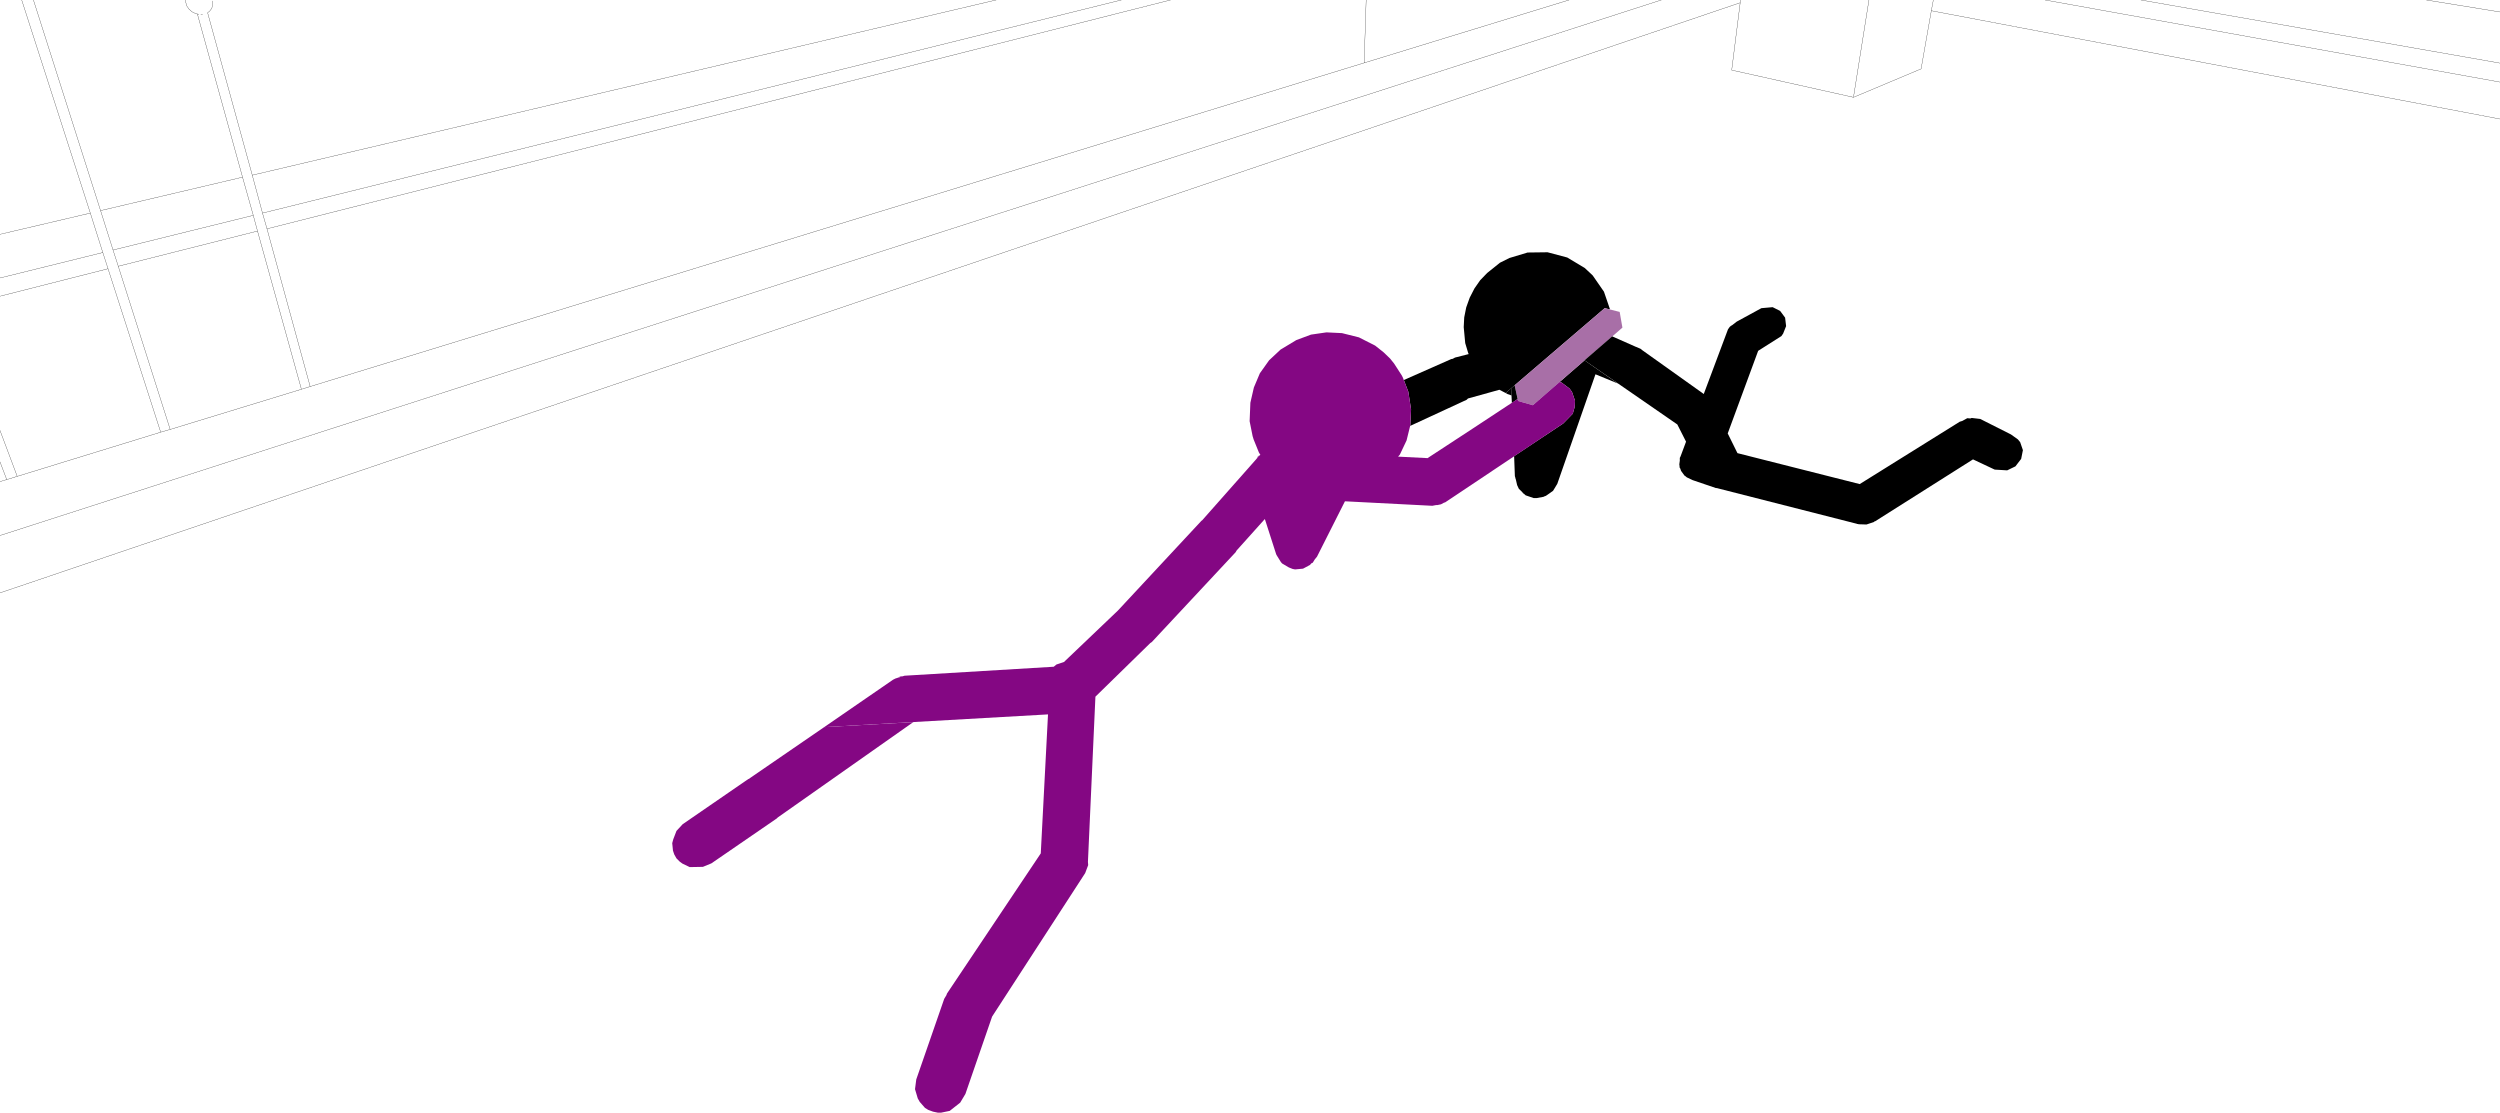 <?xml version="1.0" encoding="UTF-8" standalone="no"?>
<svg xmlns:xlink="http://www.w3.org/1999/xlink" height="222.95px" width="500.95px" xmlns="http://www.w3.org/2000/svg">
  <g transform="matrix(1.0, 0.0, 0.0, 1.0, -1.2, -10.7)">
    <path d="M502.15 13.1 L487.4 10.7 M375.7 10.7 L372.6 30.2 386.15 24.5 388.2 12.85 388.6 10.7 M372.6 30.2 L348.2 24.75 349.9 11.25 1.2 129.5 M349.9 11.25 L350.0 10.7 M388.2 12.85 L502.15 34.55 M430.2 10.7 L502.15 23.35 M502.15 27.15 L411.0 10.7 M274.95 10.7 L274.55 23.3 315.6 10.7 M43.75 10.9 L43.8 11.15 43.8 11.65 43.65 12.35 43.2 12.95 42.8 13.25 51.75 45.8 200.8 10.7 M41.45 13.6 L41.8 13.55 M41.05 13.55 L40.75 13.5 49.8 46.2 51.95 53.85 52.8 57.0 61.6 88.7 63.35 88.15 54.7 56.55 53.8 53.4 51.75 45.8 M40.75 13.5 L40.45 13.45 39.65 13.05 39.05 12.5 38.6 11.85 38.4 11.05 38.4 10.7 M51.95 53.85 L23.85 60.8 24.9 64.05 52.8 57.0 M49.8 46.2 L21.35 52.9 23.85 60.8 M1.2 70.05 L22.85 64.55 21.8 61.3 1.2 66.4 M1.2 57.65 L19.3 53.4 5.55 10.7 M22.85 64.55 L33.4 97.3 35.3 96.75 24.9 64.05 M21.8 61.3 L19.3 53.4 M7.9 10.7 L21.35 52.9 M35.3 96.75 L61.6 88.7 M1.2 107.2 L2.55 106.8 1.2 103.25 M2.55 106.8 L4.65 106.15 1.2 96.95 M4.65 106.15 L33.4 97.3 M225.9 10.7 L53.8 53.4 M235.75 10.7 L54.7 56.55 M63.35 88.15 L274.55 23.3 M334.1 10.7 L1.2 118.0" fill="none" stroke="#000000" stroke-linecap="round" stroke-linejoin="round" stroke-width="0.05"/>
    <path d="M151.35 166.7 L166.35 156.4 184.2 155.4 157.05 174.5 156.85 174.7 143.75 183.7 142.05 184.4 139.4 184.45 137.95 183.75 137.4 183.35 136.75 182.7 136.3 181.9 136.05 181.15 135.9 179.65 136.1 178.9 136.75 177.2 138.0 175.85 151.15 166.8 151.35 166.75 151.35 166.7" fill="#840783" fill-rule="evenodd" stroke="none"/>
    <path d="M307.3 61.3 L311.3 61.25 315.25 62.3 318.75 64.4 320.35 65.9 322.6 69.15 323.8 72.65 323.8 72.7 322.75 72.45 302.9 89.45 301.65 88.8 295.35 90.55 295.1 90.8 283.75 96.05 283.8 95.9 283.95 92.75 283.4 89.2 282.5 86.85 292.0 82.65 292.3 82.6 292.75 82.35 295.5 81.65 295.4 81.45 294.8 79.45 294.5 76.25 294.6 74.3 295.0 72.3 295.7 70.35 296.65 68.5 297.8 66.85 299.2 65.4 301.75 63.35 303.65 62.4 307.3 61.3" fill="#000000" fill-rule="evenodd" stroke="none"/>
    <path d="M253.3 102.1 L253.6 101.95 253.0 102.6 253.3 102.1" fill="#840783" fill-rule="evenodd" stroke="none"/>
    <path d="M181.75 146.2 L182.15 146.2 181.0 146.5 181.75 146.2" fill="#840783" fill-rule="evenodd" stroke="none"/>
    <path d="M314.1 87.35 L313.7 87.25 318.7 82.9 325.4 87.55 320.9 85.7 313.25 107.65 312.4 109.05 311.05 110.0 310.95 110.05 310.9 110.1 310.8 110.1 310.5 110.25 309.15 110.5 308.5 110.5 306.9 109.95 305.55 108.65 305.2 107.9 304.95 106.8 304.85 106.5 304.85 106.45 304.75 106.1 304.6 102.1 314.45 95.55 316.35 93.6 316.75 92.2 316.8 91.0 316.2 89.25 315.7 88.55 314.1 87.35" fill="#000000" fill-rule="evenodd" stroke="none"/>
    <path d="M326.3 76.35 L308.35 91.9 305.4 91.05 304.7 87.9 322.75 72.45 325.75 73.2 326.3 76.35" fill="#a86fa7" fill-rule="evenodd" stroke="none"/>
    <path d="M306.75 109.8 L306.45 109.6 306.05 109.15 306.75 109.8" fill="#000000" fill-rule="evenodd" stroke="none"/>
    <path d="M304.0 88.5 L304.7 87.9 305.3 90.65 304.15 91.45 304.0 88.5" fill="#000000" fill-rule="evenodd" stroke="none"/>
    <path d="M303.25 89.65 L302.9 89.45 304.0 88.5 304.1 89.95 303.25 89.65" fill="#000000" fill-rule="evenodd" stroke="none"/>
    <path d="M329.95 80.6 L330.25 80.85 342.6 89.65 347.45 76.7 347.8 76.2 347.95 76.1 347.95 76.05 348.3 75.85 349.2 75.15 354.15 72.45 356.4 72.25 357.9 73.0 358.9 74.35 359.1 76.05 358.5 77.55 358.15 78.05 353.5 81.0 347.4 97.55 349.35 101.5 373.85 107.7 393.9 95.2 394.4 95.05 395.4 94.5 396.0 94.55 396.3 94.45 398.0 94.65 404.15 97.75 405.55 98.75 406.0 99.3 406.55 100.9 406.2 102.65 405.05 104.15 403.4 104.95 400.9 104.8 396.55 102.75 376.95 115.15 376.85 115.15 376.7 115.3 375.2 115.8 373.65 115.75 373.5 115.7 373.35 115.7 373.25 115.65 345.4 108.55 345.25 108.5 345.05 108.5 340.35 106.9 339.2 106.35 338.9 106.1 338.85 106.05 338.8 106.05 338.7 105.95 338.05 105.05 337.9 104.6 337.75 104.35 337.75 104.1 337.7 103.75 337.8 103.0 337.8 102.45 337.95 102.15 339.05 99.2 337.3 95.75 318.7 82.9 324.25 78.1 329.0 80.2 329.15 80.25 329.95 80.6" fill="#000000" fill-rule="evenodd" stroke="none"/>
    <path d="M260.95 78.85 L263.9 77.75 267.0 77.3 270.1 77.45 273.5 78.3 276.75 79.95 278.45 81.3 279.75 82.55 280.55 83.55 282.1 85.95 282.3 86.35 283.4 89.2 283.95 92.75 283.8 95.9 283.05 98.95 281.7 101.8 281.35 102.2 287.25 102.5 Q296.3 96.6 305.3 90.65 L305.4 91.05 308.35 91.9 313.7 87.25 314.1 87.35 315.7 88.55 316.2 89.25 316.8 91.0 316.75 92.2 316.35 93.6 314.45 95.55 290.8 111.35 290.5 111.45 289.95 111.75 289.25 111.9 289.0 111.9 288.2 112.05 270.7 111.15 265.1 122.25 264.65 122.8 264.25 123.45 263.95 123.6 263.7 123.9 262.3 124.65 260.7 124.8 260.2 124.7 259.45 124.4 258.1 123.6 257.85 123.3 256.95 121.85 256.95 121.8 256.9 121.7 254.65 114.7 249.0 121.0 248.8 121.35 232.0 139.35 231.7 139.55 220.7 150.3 219.2 183.4 219.25 184.05 218.65 185.65 200.0 214.4 194.65 229.9 193.6 231.65 191.5 233.3 189.8 233.65 189.1 233.65 188.15 233.45 187.2 233.1 186.55 232.7 185.5 231.5 185.1 230.8 184.55 228.95 184.8 227.0 190.4 210.85 190.85 210.1 190.95 209.8 209.75 181.7 211.2 153.85 166.35 156.4 180.15 146.9 180.65 146.65 182.45 146.1 212.35 144.3 212.9 143.85 214.4 143.35 225.2 133.05 241.95 115.05 242.1 114.95 253.6 101.95 253.75 101.85 253.45 101.35 252.4 98.75 252.2 98.1 251.6 95.1 251.75 91.4 252.45 88.35 253.65 85.5 255.5 82.9 257.8 80.75 260.95 78.85" fill="#840783" fill-rule="evenodd" stroke="none"/>
  </g>
</svg>

